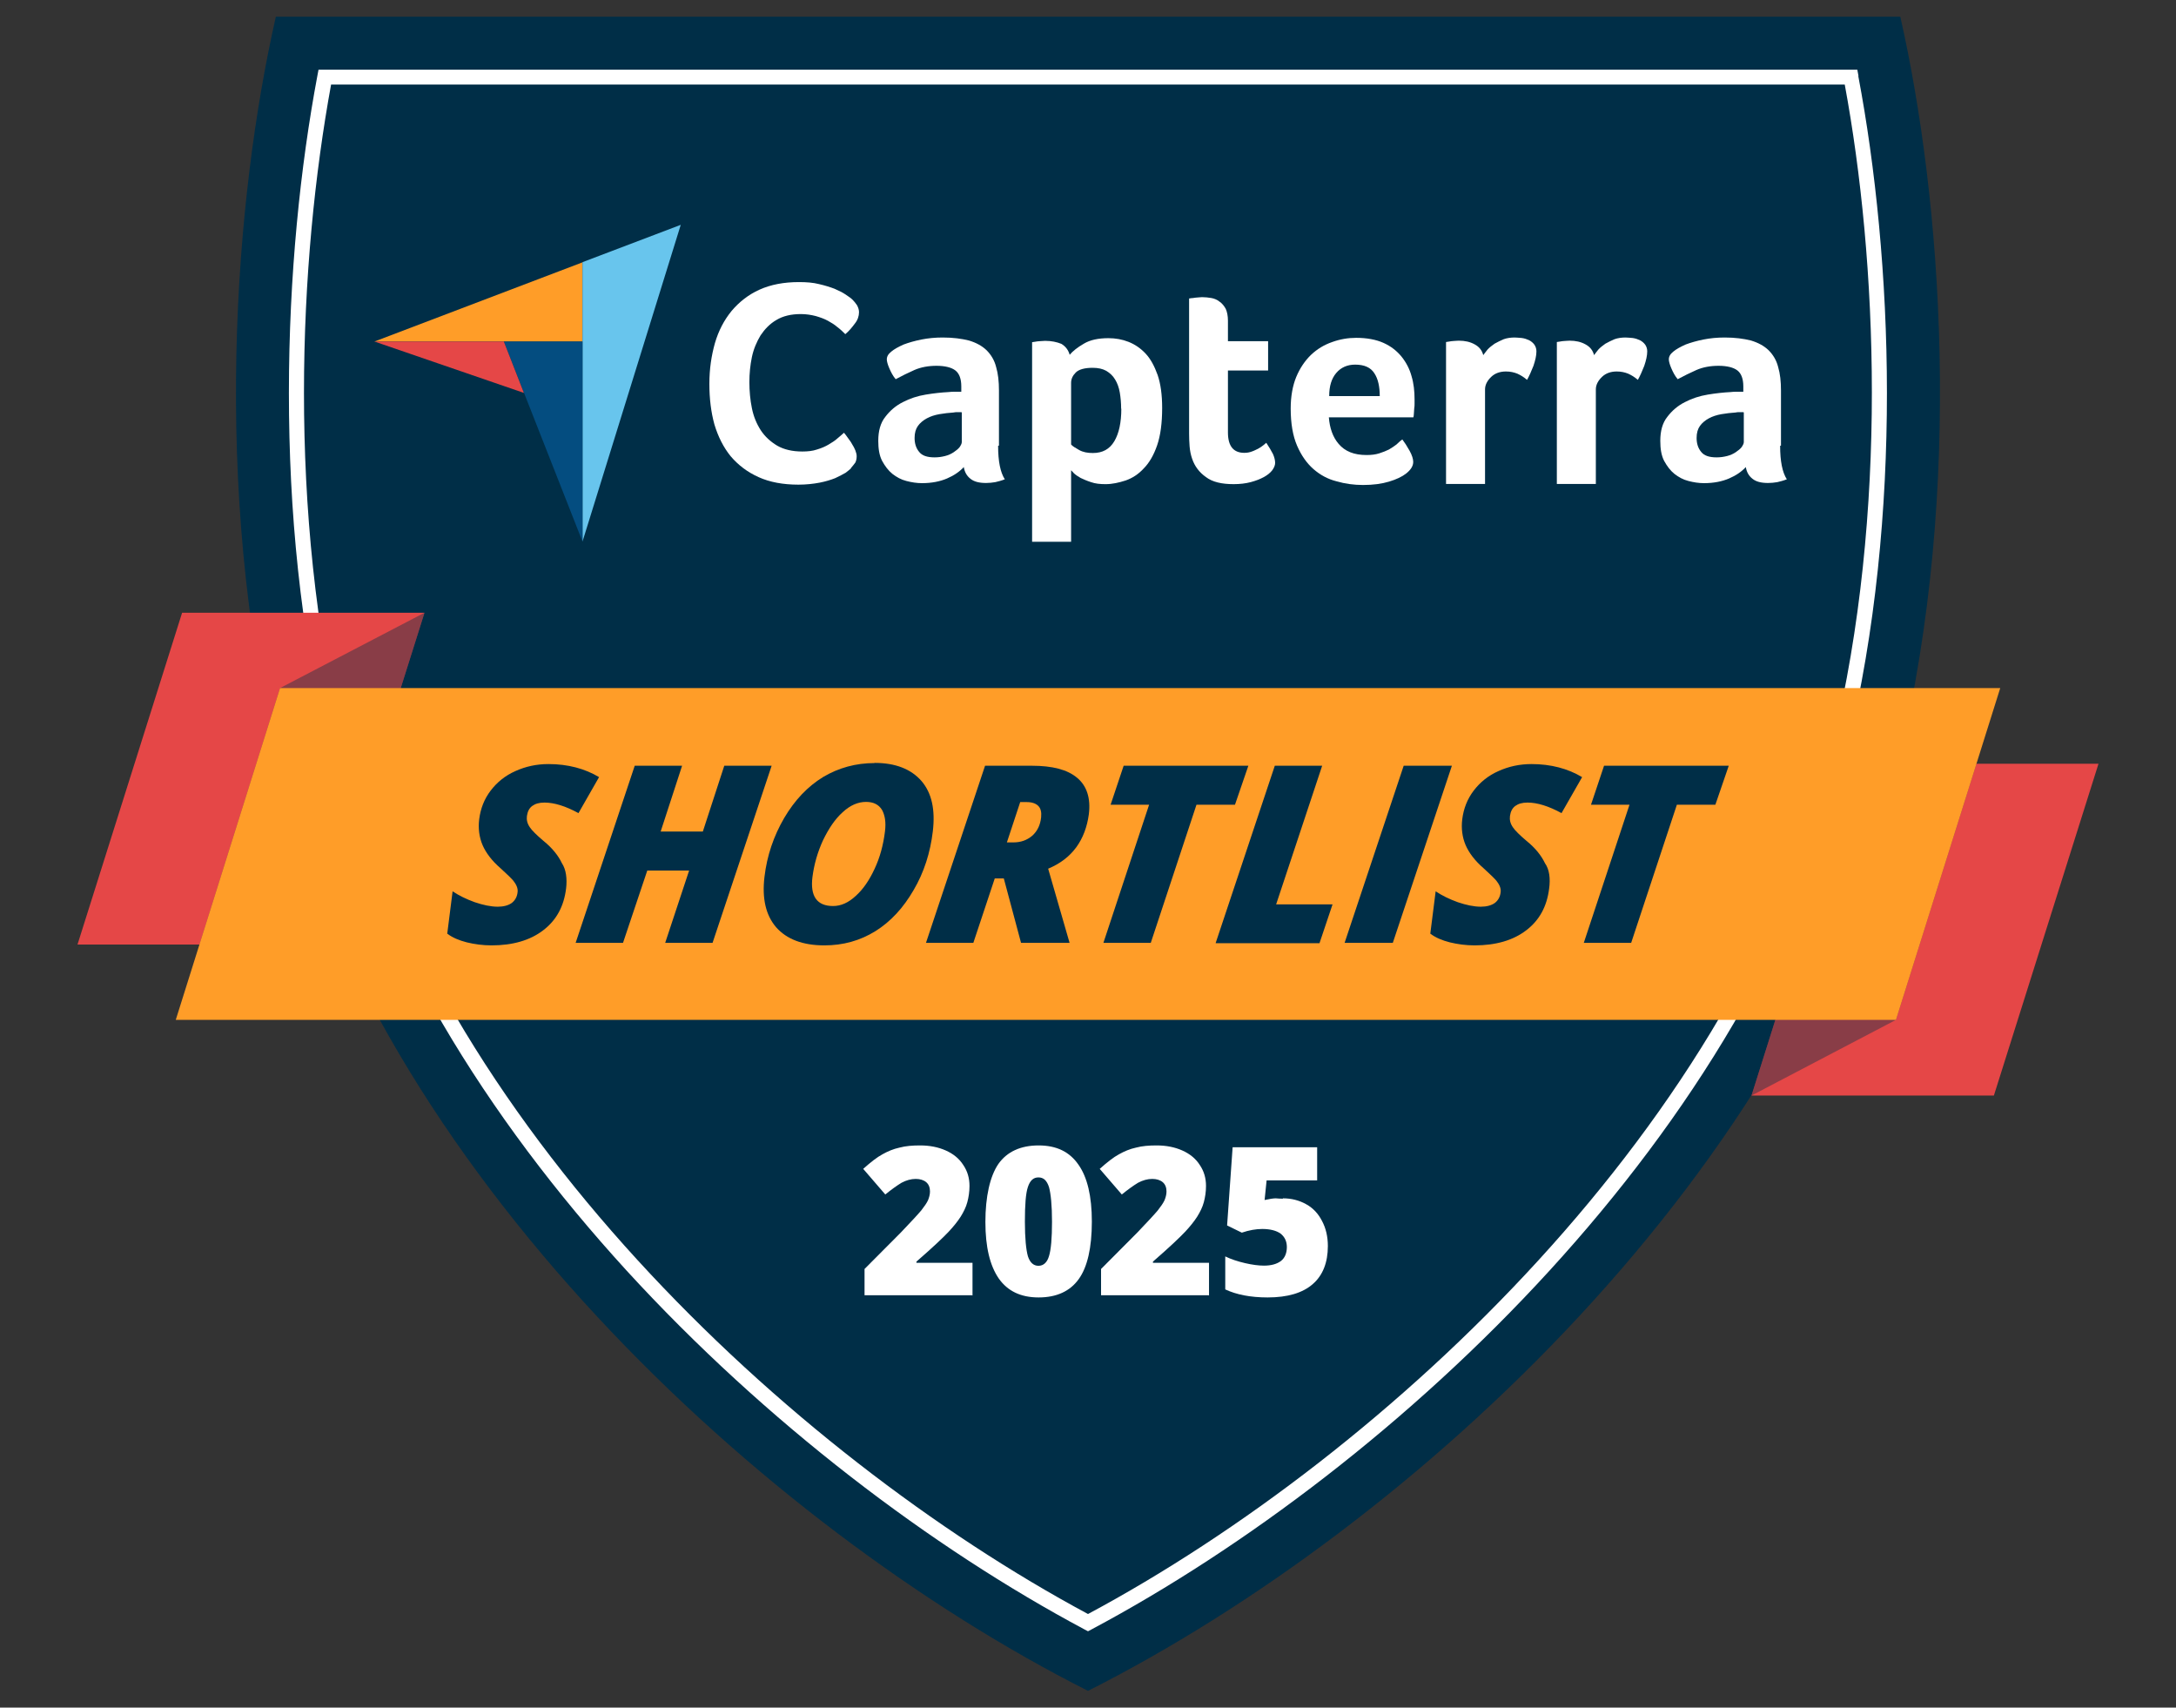 <?xml version="1.0" encoding="UTF-8"?>
<svg id="Layer_1" xmlns="http://www.w3.org/2000/svg" version="1.1" viewBox="0 0 130 102">
  <rect x="0" y="0" width="130" height="102" fill="#333333" stroke="none"/>
  <!-- Generator: Adobe Illustrator 29.2.1, SVG Export Plug-In . SVG Version: 2.1.0 Build 116)  -->
  <defs>
    <style>
      .st0 {
        fill: #e54747;
      }

      .st1 {
        fill: #fff;
      }

      .st2 {
        fill: #044d80;
      }

      .st3 {
        opacity: .4;
      }

      .st4 {
        fill: #002e47;
      }

      .st5 {
        fill: #ff9d28;
      }

      .st6 {
        fill: #68c5ed;
      }
    </style>
  </defs>
  <path class="st4" d="M113.45,45.38c-5.85,24.33-28.95,45.78-48.45,55.62-19.48-9.83-42.6-31.28-48.45-55.62-3.92-16.28-2.53-33.58-.07-44.38h97.05c2.45,10.8,3.83,28.1-.08,44.38Z"/>
  <path class="st1" d="M111.03,4.53l-.07-.37H19.03l-.07.37c-1.01,5.37-1.7,11.93-1.7,18.94s.67,14.15,2.36,21.18c2.74,11.39,9.48,22.12,17.8,31.23,8.33,9.1,18.24,16.58,27.37,21.45l.21.11.21-.11c9.14-4.87,19.05-12.34,27.37-21.44,8.32-9.1,15.05-19.83,17.79-31.21,1.7-7.04,2.36-14.34,2.36-21.21s-.69-13.55-1.71-18.92h0ZM109.49,44.46c-2.68,11.18-9.33,21.8-17.57,30.81-8.18,8.95-17.94,16.33-26.92,21.14-8.98-4.82-18.73-12.2-26.92-21.15-8.25-9.02-14.9-19.64-17.59-30.83-1.67-6.94-2.33-14.16-2.33-20.97s.66-13.17,1.62-18.41h90.43c.97,5.24,1.62,11.61,1.62,18.39s-.66,14.05-2.34,21h0Z"/>
  <path class="st0" d="M4.63,56.42l6.25-19.82h14.48l-6.25,19.82H4.63Z"/>
  <g class="st3">
    <path class="st4" d="M10.5,60.92l6.23-19.82,8.63-4.5-6.25,19.82-8.62,4.5Z"/>
  </g>
  <path class="st0" d="M125.37,45.62l-6.25,19.82h-14.48l6.25-19.82h14.48Z"/>
  <g class="st3">
    <path class="st4" d="M119.5,41.1l-6.23,19.82-8.63,4.52,6.25-19.82,8.62-4.52Z"/>
  </g>
  <path class="st5" d="M119.5,41.1l-6.23,19.82H10.5l6.23-19.82h102.77Z"/>
  <path class="st4" d="M33.82,53.07c-.13,1.07-.58,1.9-1.37,2.5-.78.6-1.82.9-3.08.9-.53,0-1.03-.07-1.48-.18-.47-.12-.85-.28-1.17-.52l.32-2.53c.37.25.82.47,1.32.65.5.17.97.27,1.38.27.35,0,.63-.08.83-.22.2-.15.32-.37.35-.63.02-.13,0-.25-.05-.37-.05-.12-.12-.23-.2-.33-.1-.12-.35-.37-.77-.75-.52-.45-.87-.92-1.07-1.38-.2-.47-.27-1-.2-1.55.08-.63.3-1.2.68-1.7.38-.5.87-.9,1.48-1.17.62-.28,1.27-.42,1.98-.42,1.15,0,2.17.27,3.02.78l-1.23,2.15c-.77-.42-1.45-.63-2.03-.63-.32,0-.55.07-.73.2-.18.13-.28.33-.32.6-.03.23.02.45.17.67.13.2.42.48.82.82.52.42.88.87,1.1,1.33.25.38.32.92.25,1.52Z"/>
  <path class="st4" d="M42.57,56.32h-2.83l1.43-4.32h-2.5l-1.45,4.32h-2.83l3.53-10.58h2.83l-1.28,3.93h2.52l1.28-3.93h2.83l-3.53,10.58Z"/>
  <path class="st4" d="M52.25,45.57c1.25,0,2.18.37,2.8,1.08.62.72.83,1.72.68,3-.15,1.28-.53,2.47-1.15,3.52-.62,1.07-1.37,1.88-2.28,2.45-.92.57-1.93.85-3.05.85-1.3,0-2.25-.37-2.88-1.08-.62-.72-.85-1.72-.7-3,.15-1.28.55-2.45,1.18-3.53.63-1.07,1.4-1.88,2.33-2.45.93-.55,1.95-.83,3.07-.83ZM52.87,49.67c.07-.55,0-.98-.18-1.3-.2-.32-.52-.47-.95-.47-.48,0-.95.2-1.4.62-.45.4-.83.97-1.17,1.67-.33.72-.53,1.43-.63,2.18-.15,1.17.27,1.75,1.23,1.75.47,0,.92-.2,1.35-.6.45-.4.82-.95,1.13-1.62.32-.68.52-1.42.62-2.23Z"/>
  <path class="st4" d="M59.43,52.47l-1.28,3.85h-2.83l3.53-10.58h2.8c1.22,0,2.12.23,2.7.72.58.48.82,1.22.7,2.18-.1.75-.35,1.42-.75,1.97-.42.57-.97.98-1.68,1.28l1.28,4.43h-2.9l-1.03-3.85h-.53ZM60.15,50.32h.37c.47,0,.83-.13,1.15-.4.3-.27.48-.63.53-1.1.03-.3-.02-.53-.17-.68-.15-.15-.38-.23-.7-.23h-.38l-.8,2.42Z"/>
  <path class="st4" d="M68.75,56.32h-2.83l2.73-8.25h-2.3l.78-2.33h7.45l-.8,2.33h-2.3l-2.73,8.25Z"/>
  <path class="st4" d="M72.63,56.32l3.53-10.58h2.83l-2.75,8.28h3.37l-.78,2.32h-6.2v-.02Z"/>
  <path class="st4" d="M80.33,56.32l3.53-10.58h2.88l-3.53,10.58h-2.88Z"/>
  <path class="st4" d="M92.55,53.07c-.13,1.07-.58,1.9-1.37,2.5-.78.6-1.82.9-3.08.9-.53,0-1.03-.07-1.48-.18-.47-.12-.85-.28-1.17-.52l.32-2.53c.37.25.82.47,1.32.65.5.17.97.27,1.38.27.35,0,.63-.08.83-.22.2-.15.32-.37.35-.63.02-.13,0-.25-.05-.37-.05-.12-.12-.23-.2-.33-.1-.12-.35-.37-.77-.75-.52-.45-.87-.92-1.07-1.38-.2-.47-.27-1-.2-1.55.08-.63.3-1.2.68-1.7.38-.5.87-.9,1.48-1.17.62-.28,1.27-.42,1.98-.42,1.15,0,2.17.27,3.02.78l-1.23,2.15c-.77-.42-1.45-.63-2.03-.63-.32,0-.55.07-.73.2-.18.13-.28.33-.32.6-.03.23.02.45.17.67.13.2.42.48.82.82.52.42.88.87,1.1,1.33.27.38.33.92.25,1.52Z"/>
  <path class="st4" d="M97.45,56.32h-2.83l2.73-8.25h-2.3l.78-2.33h7.45l-.8,2.33h-2.3l-2.73,8.25Z"/>
  <path class="st5" d="M22.37,20.4h12.43v-4.73l-12.43,4.73Z"/>
  <path class="st6" d="M34.8,15.67v16.68l5.87-18.92-5.87,2.23Z"/>
  <path class="st2" d="M34.8,20.4h-4.7l4.7,11.95v-11.95Z"/>
  <path class="st0" d="M22.37,20.4l8.93,3.07-1.2-3.07h-7.73Z"/>
  <path class="st1" d="M50.85,27.97c-.07.07-.18.15-.33.27-.17.1-.37.2-.62.32-.25.1-.57.2-.93.27-.37.07-.8.12-1.27.12-.92,0-1.72-.15-2.38-.45-.67-.3-1.22-.72-1.67-1.25-.43-.53-.75-1.17-.97-1.9-.2-.73-.3-1.53-.3-2.42s.12-1.68.33-2.43c.22-.75.55-1.38,1-1.93.45-.53,1-.97,1.67-1.27.67-.3,1.45-.45,2.35-.45.45,0,.85.03,1.2.12.35.08.67.18.93.28.27.12.48.22.67.35.18.12.32.22.4.3.1.1.18.2.27.33.07.13.12.27.12.42,0,.23-.08.47-.25.68-.17.23-.35.45-.57.63-.13-.13-.28-.28-.47-.42-.17-.15-.37-.27-.57-.38-.22-.12-.45-.2-.72-.28-.27-.07-.57-.12-.9-.12-.58,0-1.07.12-1.45.35-.4.23-.7.55-.95.92-.23.38-.42.82-.52,1.3-.1.48-.15.98-.15,1.5s.05,1.07.15,1.55c.1.5.28.93.53,1.32.25.38.58.68.98.92.4.23.9.35,1.5.35.32,0,.62-.03.88-.12.27-.08.5-.18.7-.3.2-.12.38-.23.53-.37.15-.13.28-.23.38-.33.07.08.15.18.23.3s.18.23.25.37c.08.13.15.25.2.38.05.13.08.25.08.35,0,.15-.03.28-.08.38-.07.1-.17.22-.28.35Z"/>
  <path class="st1" d="M59.63,26.63c0,.92.13,1.58.4,2-.2.08-.4.13-.57.17-.18.03-.37.05-.55.05-.42,0-.72-.08-.93-.25-.22-.17-.35-.4-.4-.7-.25.27-.58.5-1,.68-.42.18-.92.28-1.5.28-.32,0-.62-.05-.93-.13-.32-.08-.58-.23-.83-.42-.25-.2-.45-.47-.62-.78-.17-.33-.23-.73-.23-1.2,0-.58.13-1.07.42-1.43.28-.37.63-.67,1.05-.88.42-.22.88-.37,1.37-.45.48-.08.95-.13,1.35-.15.13-.02.27-.02.4-.02h.37v-.32c0-.45-.12-.77-.35-.95-.23-.18-.62-.28-1.13-.28-.48,0-.93.08-1.32.25-.38.17-.75.35-1.12.55-.17-.2-.28-.42-.38-.65-.1-.23-.15-.42-.15-.53,0-.17.08-.32.27-.47.18-.15.42-.28.73-.42.32-.12.67-.22,1.07-.3.4-.08.82-.12,1.27-.12.62,0,1.13.07,1.57.18.43.13.78.32,1.05.58.27.27.47.6.57,1,.12.4.17.87.17,1.4v3.3h-.02ZM57.43,24.62h-.23c-.08,0-.17,0-.23.02-.28.02-.57.05-.85.1-.28.05-.53.13-.75.25-.22.12-.4.27-.53.45-.13.18-.2.42-.2.72,0,.32.08.6.27.83.18.23.48.33.93.33.22,0,.42-.03.62-.08.2-.05.37-.13.52-.23.15-.1.27-.2.35-.3.08-.12.13-.22.13-.3v-1.78h-.02Z"/>
  <path class="st1" d="M63.9,21.2c.18-.22.47-.45.85-.67.38-.23.88-.33,1.47-.33.42,0,.82.07,1.2.22.38.15.72.38,1.02.7.3.32.53.75.72,1.28.18.53.27,1.18.27,1.97,0,.9-.1,1.65-.3,2.23-.2.58-.47,1.05-.8,1.38-.32.35-.68.58-1.08.72-.4.13-.8.22-1.2.22-.33,0-.62-.03-.87-.12-.25-.08-.45-.17-.62-.25-.17-.1-.3-.18-.4-.28-.08-.1-.15-.15-.17-.18v4.27h-2.33v-11.92s.13-.02.2-.03c.07-.02.15-.02.25-.03.1,0,.2-.02.33-.02.38,0,.7.07.97.18.25.15.42.37.5.67ZM66.98,24.42c0-.35-.03-.67-.08-.97-.05-.3-.15-.57-.28-.78-.13-.22-.3-.38-.53-.52-.22-.12-.48-.18-.82-.18-.48,0-.82.1-1,.28-.18.18-.28.38-.28.62v3.68c.08.1.25.2.48.33.23.13.5.18.82.18.58,0,1-.23,1.28-.7.28-.47.42-1.12.42-1.95Z"/>
  <path class="st1" d="M71.22,27.4c-.08-.23-.13-.48-.15-.73-.02-.25-.03-.52-.03-.77v-8.07c.08-.02.17-.02.25-.03.08-.02.17-.02.25-.03.08,0,.18-.02.27-.02.18,0,.37.02.55.05.18.03.35.1.5.22.15.1.27.25.37.43.08.18.13.42.13.7v1.23h2.4v1.75h-2.4v3.7c0,.82.33,1.22.98,1.22.17,0,.32-.03.45-.08.15-.05.27-.12.38-.17.12-.07.22-.13.3-.2.08-.07.15-.12.18-.15.17.25.3.48.4.67.08.18.13.37.13.53,0,.15-.07.3-.18.45-.12.15-.28.28-.5.4-.22.12-.48.22-.78.3-.3.08-.65.12-1.02.12-.72,0-1.27-.13-1.65-.42-.4-.28-.68-.65-.83-1.1Z"/>
  <path class="st1" d="M81.65,27.18c.28,0,.53-.03.75-.1.22-.07.42-.15.58-.23.17-.1.32-.2.45-.3.13-.12.23-.22.35-.3.13.17.28.4.43.67.15.27.22.5.22.67,0,.25-.15.48-.43.7-.23.18-.58.35-1.02.48-.43.13-.95.2-1.55.2-.53,0-1.07-.07-1.58-.22-.52-.13-.98-.38-1.38-.73-.4-.35-.73-.82-.98-1.4-.25-.58-.38-1.32-.38-2.22,0-.73.12-1.37.33-1.88.22-.53.52-.97.88-1.32.37-.35.78-.6,1.27-.77.47-.17.95-.25,1.43-.25.63,0,1.18.1,1.63.3.45.2.8.48,1.08.82.28.35.48.73.6,1.17.13.43.18.9.18,1.38v.25c0,.1,0,.18-.02.3,0,.1-.02.2-.02.3s-.02.18-.03.23h-5.05c.05.63.23,1.17.58,1.58.38.45.92.67,1.67.67ZM82.43,23.65c0-.55-.1-1.02-.32-1.35-.22-.35-.6-.52-1.15-.52-.47,0-.85.17-1.13.5-.28.33-.42.78-.42,1.38h3.02v-.02Z"/>
  <path class="st1" d="M88.6,21.23c.07-.1.17-.22.27-.35.12-.13.25-.23.42-.35.17-.1.35-.18.55-.27.2-.07.42-.1.65-.1.13,0,.28.02.43.03.15.02.3.07.43.13.13.07.23.15.32.27.08.12.12.25.12.4,0,.25-.07.55-.18.87-.13.33-.25.6-.38.83-.2-.17-.38-.28-.58-.37-.2-.08-.42-.13-.68-.13-.35,0-.65.1-.88.32-.23.22-.37.47-.37.75v5.65h-2.33v-8.48s.13-.02.2-.03c.07-.02.15-.02.23-.03.08,0,.2-.02.33-.02.37,0,.68.07.95.22.28.15.45.37.52.67Z"/>
  <path class="st1" d="M95.22,21.23c.07-.1.17-.22.27-.35.12-.13.25-.23.42-.35.17-.1.35-.18.55-.27.2-.07.42-.1.65-.1.13,0,.28.02.43.03.15.02.3.07.43.13.13.07.23.15.32.27.08.12.12.25.12.4,0,.25-.07.55-.18.87-.13.33-.25.6-.38.83-.2-.17-.38-.28-.58-.37-.2-.08-.42-.13-.68-.13-.35,0-.65.1-.88.32-.23.22-.37.47-.37.75v5.65h-2.33v-8.48s.13-.02.2-.03c.07-.02.15-.02.23-.03.08,0,.2-.02.33-.02.37,0,.68.07.95.22.28.15.45.37.52.67Z"/>
  <path class="st1" d="M106.35,26.63c0,.92.13,1.58.4,2-.2.08-.4.13-.57.17-.18.03-.37.05-.55.05-.42,0-.72-.08-.93-.25-.22-.17-.35-.4-.4-.7-.25.27-.58.5-1,.68-.42.18-.92.28-1.5.28-.32,0-.62-.05-.93-.13-.32-.08-.58-.23-.83-.42-.25-.2-.45-.47-.62-.78-.17-.33-.23-.73-.23-1.2,0-.58.13-1.07.42-1.43.28-.37.63-.67,1.05-.88.42-.22.88-.37,1.37-.45.48-.08.95-.13,1.35-.15.13-.02.27-.02.4-.02h.37v-.32c0-.45-.12-.77-.35-.95-.23-.18-.62-.28-1.13-.28-.48,0-.93.08-1.32.25-.38.17-.75.35-1.12.55-.17-.2-.28-.42-.38-.65-.1-.23-.15-.42-.15-.53,0-.17.08-.32.27-.47.18-.15.42-.28.73-.42.32-.12.67-.22,1.07-.3s.82-.12,1.27-.12c.62,0,1.13.07,1.57.18.43.13.78.32,1.05.58.27.27.47.6.57,1,.12.4.17.87.17,1.4v3.3h-.02ZM104.15,24.62h-.23c-.08,0-.17,0-.23.02-.28.02-.57.05-.85.1-.28.05-.53.13-.75.25-.22.12-.4.27-.53.45-.13.18-.2.42-.2.72,0,.32.08.6.27.83.18.23.48.33.93.33.22,0,.42-.03.62-.08.2-.05.37-.13.52-.23.15-.1.27-.2.35-.3.08-.12.13-.22.13-.3v-1.78h-.02Z"/>
  <path class="st1" d="M58.07,77.37h-6.42v-1.57l2.17-2.18c.62-.65,1.02-1.08,1.22-1.32.18-.23.32-.43.4-.6.07-.17.12-.35.12-.53,0-.23-.07-.42-.22-.55-.15-.13-.37-.2-.63-.2-.28,0-.57.08-.85.23-.28.17-.6.4-.97.7l-1.32-1.53c.45-.4.83-.7,1.15-.87.32-.18.65-.32,1.02-.4.37-.1.78-.13,1.23-.13.57,0,1.08.1,1.53.3.45.2.8.48,1.05.87.25.37.37.78.37,1.25,0,.35-.05.67-.13.97-.08.3-.22.58-.4.87-.18.28-.42.58-.72.9-.3.32-.93.92-1.92,1.78v.07h3.35v1.95h-.03Z"/>
  <path class="st1" d="M65.23,72.97c0,1.57-.27,2.72-.78,3.43-.52.73-1.33,1.1-2.4,1.1s-1.85-.38-2.38-1.13c-.53-.77-.8-1.88-.8-3.38s.27-2.73.78-3.47c.52-.73,1.33-1.1,2.4-1.1s1.85.38,2.38,1.15c.53.75.8,1.88.8,3.4ZM61.23,72.97c0,1,.07,1.68.18,2.07.12.37.33.57.63.57s.52-.2.63-.58c.12-.38.18-1.07.18-2.05s-.07-1.67-.18-2.07c-.13-.4-.33-.58-.63-.58s-.5.18-.63.57c-.13.38-.18,1.07-.18,2.08Z"/>
  <path class="st1" d="M72.2,77.37h-6.42v-1.57l2.17-2.18c.62-.65,1.02-1.08,1.22-1.32.18-.23.32-.43.4-.6.07-.17.12-.35.12-.53,0-.23-.07-.42-.22-.55-.15-.13-.37-.2-.63-.2-.28,0-.57.08-.85.23-.28.17-.6.4-.97.7l-1.32-1.53c.45-.4.83-.7,1.15-.87.32-.18.65-.32,1.02-.4.37-.1.78-.13,1.23-.13.57,0,1.08.1,1.53.3.45.2.8.48,1.05.87.25.37.37.78.37,1.25,0,.35-.05.67-.13.97-.08.3-.22.58-.4.87-.18.28-.42.58-.72.9-.3.32-.93.92-1.92,1.78v.07h3.35v1.95h-.03Z"/>
  <path class="st1" d="M76.65,71.58c.5,0,.97.12,1.38.35.42.23.73.57.95,1,.23.43.35.93.35,1.5,0,.98-.3,1.75-.9,2.27-.6.53-1.5.8-2.7.8-1.03,0-1.87-.17-2.53-.48v-1.97c.35.17.75.3,1.18.4.43.1.82.15,1.13.15.45,0,.78-.1,1.02-.28.23-.18.35-.47.35-.83,0-.33-.12-.6-.37-.8-.25-.18-.62-.28-1.1-.28-.37,0-.78.07-1.22.22l-.88-.43.33-4.67h5.05v1.98h-3.02l-.12,1.17c.32-.07.53-.1.67-.1.18.02.3.02.42.02Z"/>
</svg>